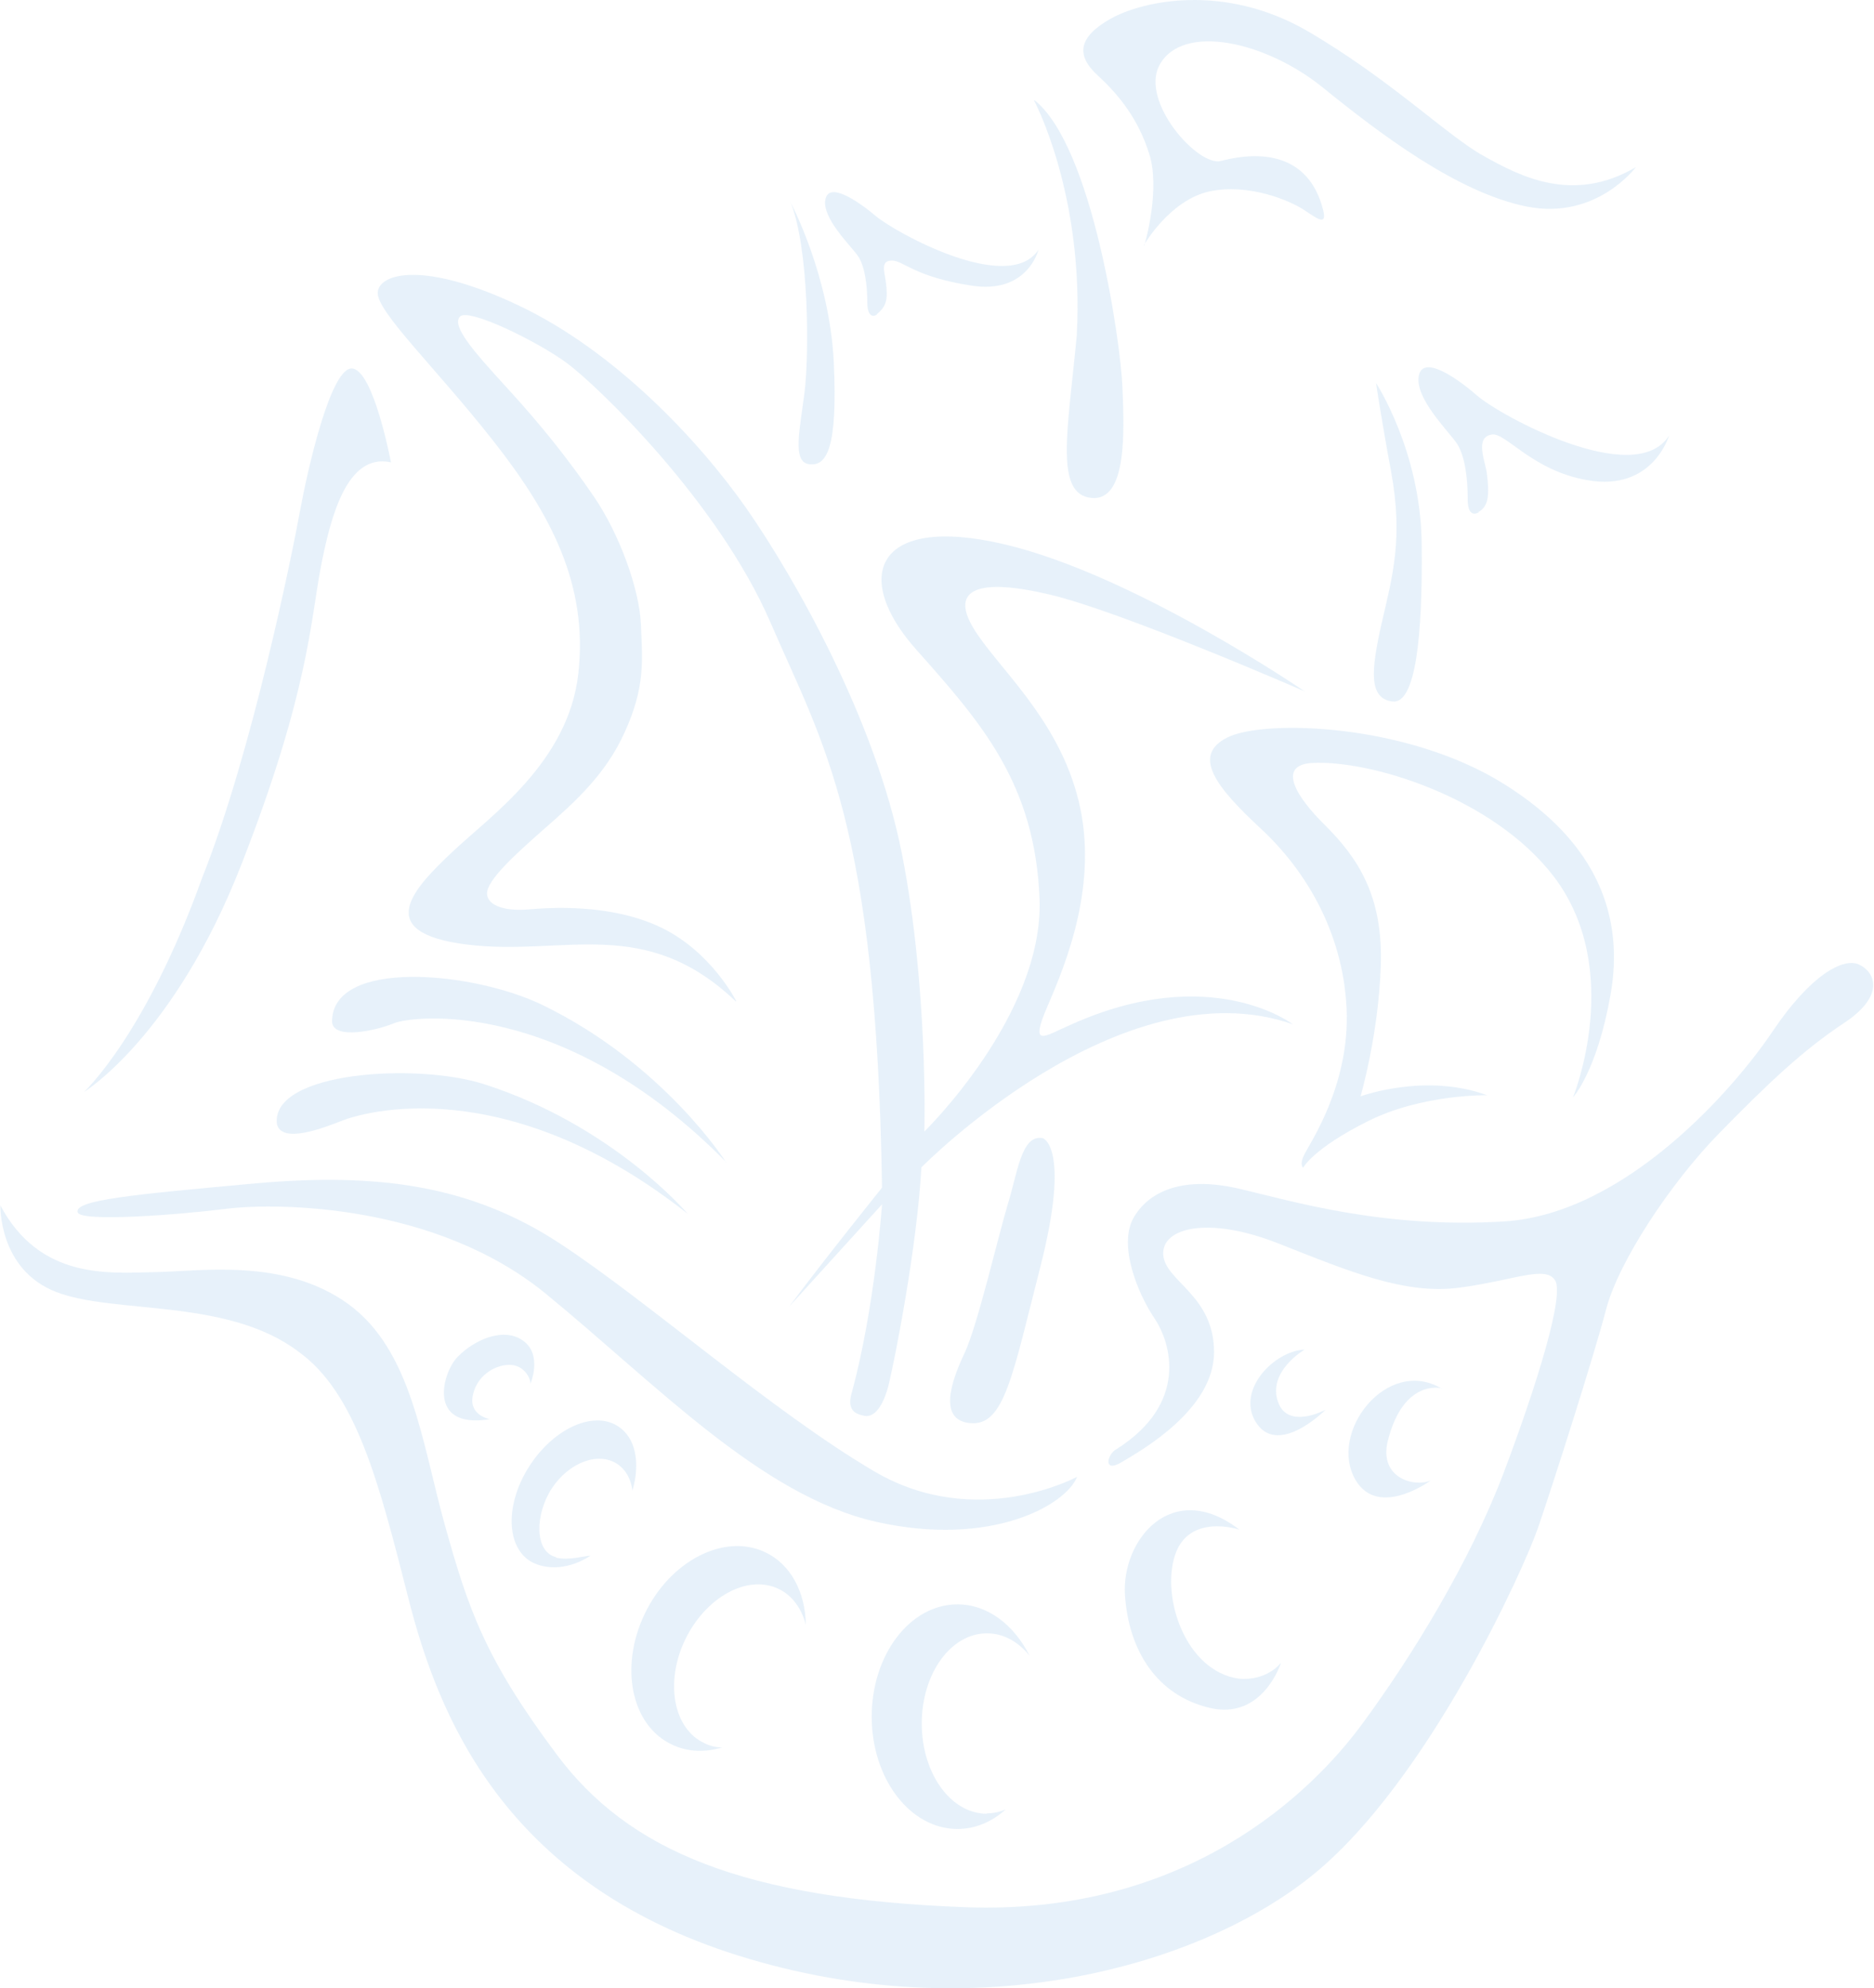 <svg width="479" height="508" viewBox="0 0 479 508" fill="none" xmlns="http://www.w3.org/2000/svg">
<g opacity="0.1">
<path fill-rule="evenodd" clip-rule="evenodd" d="M21.453 279.011C21.453 279.011 44.411 265.034 61.63 221.065C78.849 177.096 79.414 158.398 81.954 145.161C84.495 131.924 88.729 115.633 99.926 118.132C99.926 118.132 95.597 94.991 90.14 94.158C84.589 93.325 78.567 120.261 76.685 130.536C74.803 140.903 64.453 192.277 51.657 224.305C37.261 264.386 21.547 278.918 21.547 278.918" fill="#0D75CC"/>
<path fill-rule="evenodd" clip-rule="evenodd" d="M185.646 297.055C185.646 297.055 169.745 271.878 138.694 256.79C120.723 248.088 84.686 244.849 84.874 261.14C85.25 265.768 96.353 263.269 100.775 261.418C105.198 259.566 143.963 254.568 185.74 297.055" fill="#0D75CC"/>
<path fill-rule="evenodd" clip-rule="evenodd" d="M175.765 310.115C175.765 310.115 156.665 287.529 123.639 276.977C106.514 271.515 69.442 273.737 70.759 287.066C71.794 292.435 82.709 288.177 87.225 286.418C92.4 284.289 128.908 273.182 175.765 310.115Z" fill="#0D75CC"/>
<path fill-rule="evenodd" clip-rule="evenodd" d="M188.186 255.78C188.186 255.78 181.881 243.191 168.991 236.989C156.1 230.788 140.481 231.898 135.024 232.361C129.566 232.824 124.579 231.621 124.485 228.288C124.485 224.956 131.166 218.754 139.07 211.812C147.35 204.591 154.877 197.649 159.582 187.282C165.039 175.433 164.192 168.491 163.816 159.512C163.439 150.533 158.358 136.463 151.772 126.836C145.185 117.21 138.223 108.508 129.566 99.067C120.91 89.625 115.452 83.331 117.522 80.924C119.593 78.517 137.376 87.218 144.903 92.772C152.431 98.326 183.481 127.947 196.936 159.049C210.391 190.151 224.035 210.608 225.446 303.451C225.446 303.451 211.05 321.317 201.735 333.813L225.446 307.709C225.446 307.709 223.658 333.998 217.73 355.751C216.319 360.472 218.765 361.305 221.024 361.768C223.282 362.138 225.728 359.731 227.234 353.437C228.739 347.142 234.385 318.725 235.514 298.268C235.514 298.268 286.512 246.339 330.452 261.704C330.452 261.704 309.47 245.598 273.527 261.89C267.035 264.667 262.989 268.091 267.787 256.984C272.586 245.876 280.866 225.696 275.691 204.591C270.516 183.394 254.708 170.342 248.781 160.438C242.853 150.533 249.91 147.571 268.352 151.922C286.794 156.272 333.463 176.637 333.463 176.637C333.463 176.637 289.899 146.831 256.684 139.055C223.47 131.28 217.73 147.571 234.291 166.084C250.757 184.597 264.588 200.148 265.717 229.769C266.752 259.39 236.267 289.104 236.267 289.104C236.267 289.104 237.302 252.355 230.527 218.106C223.752 183.857 203.052 147.479 190.726 129.799C178.306 112.119 156.853 89.532 132.577 78.054C108.396 66.576 97.01 69.816 96.54 74.629C96.07 79.443 111.501 94.068 126.179 112.766C140.857 131.465 150.361 149.422 147.82 172.101C145.28 194.78 125.332 208.479 115.641 217.643C105.949 226.807 94.658 238.285 119.404 241.34C144.15 244.395 164.663 233.564 188.091 255.873" fill="#0D75CC"/>
<path fill-rule="evenodd" clip-rule="evenodd" d="M202.016 51.589C202.016 51.589 212.083 70.379 213.118 92.595C214.153 114.811 211.237 119.162 206.814 118.606C202.392 118.051 204.462 109.72 205.685 99.908C206.814 90.096 206.814 63.344 202.016 51.496" fill="#0D75CC"/>
<path fill-rule="evenodd" clip-rule="evenodd" d="M224.13 80.367C223.471 80.922 221.683 81.292 221.683 77.219C221.683 73.147 221.119 67.87 219.143 65.186C217.167 62.502 210.11 55.652 210.957 51.023C211.804 46.395 218.861 51.023 223.847 55.189C228.74 59.354 257.815 75.461 265.436 63.797C265.436 63.797 262.707 75.276 248.217 72.961C233.727 70.74 230.904 66.574 227.988 66.574C225.071 66.574 226.012 69.166 226.388 71.758C227.047 76.572 226.576 78.238 224.13 80.274" fill="#0D75CC"/>
<path fill-rule="evenodd" clip-rule="evenodd" d="M377.967 130.923C377.12 131.386 375.05 132.034 375.144 127.22C375.144 122.407 374.485 116.112 372.133 112.965C369.875 109.818 361.689 101.672 362.63 96.118C363.571 90.657 371.851 96.118 377.496 101.024C383.142 106.023 417.862 125.091 426.612 111.299C426.612 111.299 422.472 125.647 405.724 122.684C391.704 120.278 384.836 110.466 381.354 111.021C376.838 111.669 379.661 117.871 380.037 120.926C380.79 126.665 380.413 129.442 377.873 130.83" fill="#0D75CC"/>
<path fill-rule="evenodd" clip-rule="evenodd" d="M264.305 25.669C264.305 25.669 277.195 49.644 275.219 85.744C272.961 109.811 269.48 126.195 278.889 127.214C288.204 128.232 287.357 109.996 286.887 98.703C286.416 87.41 279.265 37.333 264.399 25.577" fill="#0D75CC"/>
<path fill-rule="evenodd" clip-rule="evenodd" d="M292.437 62.782C292.813 61.949 296.577 48.156 293.754 39.362C291.026 30.569 286.133 24.367 280.581 19.276C275.03 14.185 275.5 9.556 283.78 4.836C292.155 0.115 312.949 -4.328 334.12 7.89C355.29 20.201 369.969 34.734 379.19 39.825C388.317 44.916 401.96 52.229 418.144 42.695C418.144 42.695 408.076 56.302 390.293 52.785C372.509 49.267 352.468 33.994 338.072 22.33C323.675 10.667 302.317 5.761 296.389 16.591C291.308 25.941 306.269 42.695 312.102 41.121C317.748 39.64 334.026 36.493 338.26 53.895C339.201 58.061 336.19 55.469 332.991 53.432C329.792 51.396 319.441 46.768 309.185 48.897C298.929 51.118 292.343 62.689 292.343 62.689" fill="#0D75CC"/>
<path fill-rule="evenodd" clip-rule="evenodd" d="M351.719 97.867C351.719 97.867 363.104 115.177 363.387 138.781C363.669 162.385 361.881 180.065 355.859 179.232C349.837 178.399 350.402 171.457 353.131 159.331C355.953 147.112 358.682 137.578 355.577 120.546C353.13 107.401 351.719 97.867 351.719 97.867Z" fill="#0D75CC"/>
<path fill-rule="evenodd" clip-rule="evenodd" d="M0.094 307.897C0.094 307.897 -0.47 324.374 14.396 330.113C29.263 335.852 58.055 331.594 76.214 345.294C90.987 355.846 96.82 378.617 104.348 408.238C111.875 437.859 128.435 480.81 188.842 499.693C249.249 518.577 306.928 502.563 336.002 478.681C365.076 454.799 389.446 401.018 393.116 390.373C396.785 379.728 407.324 346.775 410.523 334.556C413.722 322.338 426.989 302.251 439.409 289.569C451.829 276.888 460.768 268.372 471.4 261.337C482.032 254.302 479.21 248.285 475.164 246.434C471.118 244.583 462.744 249.118 453.052 263.558C443.361 277.999 415.604 310.026 384.647 312.063C353.691 314.007 330.262 306.879 316.807 303.732C303.352 300.585 294.225 303.732 289.897 310.859C285.569 317.987 290.932 330.761 295.166 336.963C299.306 343.165 303.823 358.531 285.475 370.194C282.934 371.49 281.805 376.581 286.792 373.526C291.779 370.564 310.315 360.104 310.315 345.479C310.315 330.854 297.801 327.429 297.33 320.579C296.86 313.729 308.715 310.582 326.781 317.709C344.847 324.837 359.055 330.854 372.98 329.002C387 327.151 394.903 323.263 397.444 327.058C399.984 330.761 392.833 353.81 384.271 376.488C375.615 399.167 361.124 422.864 348.328 440.266C335.531 457.761 303.446 489.418 246.709 487.289C189.971 485.16 160.615 472.849 142.267 448.227C123.919 423.697 119.685 411.015 113.757 389.818C107.829 368.62 105.289 345.016 89.011 333.168C72.639 321.319 51.186 324.837 39.707 325.022C28.228 325.207 10.256 327.244 0 307.805" fill="#0D75CC"/>
<path fill-rule="evenodd" clip-rule="evenodd" d="M19.852 309.747C20.511 312.246 44.786 310.487 58.053 308.821C71.32 307.247 111.497 307.618 139.537 330.574C167.576 353.53 194.487 382.133 223.843 388.797C253.294 395.462 272.489 384.539 275.311 377.319C275.311 377.319 249.624 391.297 223.467 375.931C197.309 360.565 165.694 332.518 143.112 317.707C120.53 302.897 96.819 299.564 65.392 302.341C33.966 305.211 18.911 306.599 19.852 309.747Z" fill="#0D75CC"/>
<path fill-rule="evenodd" clip-rule="evenodd" d="M380.131 279.84C380.131 279.84 363.571 279.47 349.551 286.505C335.532 293.54 333.085 298.353 333.085 298.353C333.085 298.353 332.05 297.705 333.367 295.021C334.685 292.244 345.129 277.248 344.188 257.624C343.247 238 333.556 222.172 322.265 211.712C310.974 201.252 304.387 193.013 313.796 188.385C323.205 183.757 359.619 184.775 384.459 200.326C408.735 215.507 415.133 234.575 411.652 254.199C408.171 273.823 402.054 280.395 402.054 280.395C402.054 280.395 415.416 247.812 397.068 223.838C381.448 203.566 349.928 194.032 335.155 194.957C326.405 195.605 331.391 203.658 338.542 210.693C347.105 219.209 353.503 228.836 352.939 246.609C352.374 264.381 347.763 280.118 347.763 280.118C347.763 280.118 364.324 274.008 380.131 279.84Z" fill="#0D75CC"/>
<path fill-rule="evenodd" clip-rule="evenodd" d="M266.472 290.77C266.472 290.77 273.811 292.714 265.908 323.724C258.757 351.678 256.687 364.267 248.124 363.619C239.562 362.972 243.231 352.697 246.525 345.754C249.818 338.812 255.087 316.041 257.533 307.895C260.074 299.749 261.015 289.937 266.378 290.77" fill="#0D75CC"/>
<path fill-rule="evenodd" clip-rule="evenodd" d="M333.463 344.825C333.463 344.825 323.866 350.379 326.689 358.247C329.229 365.374 338.826 360.191 338.826 360.191C338.826 360.191 326.312 372.78 320.761 362.968C316.244 354.914 325.748 345.195 333.369 344.825" fill="#0D75CC"/>
<path fill-rule="evenodd" clip-rule="evenodd" d="M368.558 354.725C368.558 354.725 358.773 352.041 354.727 368.147C352.375 377.682 361.596 380.088 365.736 378.237C365.736 378.237 352.469 388.049 346.541 378.237C339.296 366.111 354.539 346.394 368.558 354.818" fill="#0D75CC"/>
<path fill-rule="evenodd" clip-rule="evenodd" d="M316.811 390.838C316.811 390.838 303.92 386.487 300.345 397.317C296.769 408.055 302.979 426.846 316.528 428.882C323.868 429.623 327.443 424.809 327.443 424.809C327.443 424.809 322.832 439.527 309.283 436.38C295.734 433.233 288.489 421.754 287.548 407.592C286.607 393.429 299.592 377.601 316.811 390.838Z" fill="#0D75CC"/>
<path fill-rule="evenodd" clip-rule="evenodd" d="M252.261 463.413C243.04 463.413 235.607 453.138 235.607 440.364C235.607 427.59 243.04 417.315 252.261 417.315C256.495 417.315 260.259 419.444 263.176 423.054C259.224 415.186 252.449 409.91 244.734 409.91C232.596 409.91 222.811 422.776 222.811 438.605C222.811 454.434 232.596 467.3 244.734 467.3C249.344 467.3 253.579 465.449 257.06 462.302C255.555 462.95 253.861 463.32 252.167 463.32" fill="#0D75CC"/>
<path fill-rule="evenodd" clip-rule="evenodd" d="M180.001 445.35C172.097 441.647 169.933 429.799 175.108 418.969C180.377 408.046 191.01 402.214 198.913 405.917C202.489 407.583 204.935 411.008 205.97 415.174C205.876 406.843 202.112 399.623 195.526 396.568C185.082 391.662 171.25 398.789 164.758 412.397C158.266 426.004 161.37 440.999 171.909 445.813C175.861 447.664 180.283 447.757 184.611 446.461C183.012 446.461 181.412 446.09 180.001 445.35Z" fill="#0D75CC"/>
<path fill-rule="evenodd" clip-rule="evenodd" d="M142.174 397.873C136.529 396.485 136.717 386.951 141.045 380.286C145.373 373.714 152.807 370.844 157.699 373.991C159.958 375.473 161.275 377.879 161.651 380.841C163.721 373.806 162.498 367.234 157.888 364.365C151.678 360.384 141.61 364.92 135.4 374.454C129.19 383.989 129.284 394.819 135.4 398.799C138.317 400.65 144.244 401.761 150.925 397.503C149.607 397.411 145.562 398.799 142.08 397.966" fill="#0D75CC"/>
<path fill-rule="evenodd" clip-rule="evenodd" d="M125.241 362.609C125.241 362.609 119.878 361.684 120.819 356.685C121.76 351.687 126.182 348.817 130.04 348.724C133.898 348.632 135.591 352.057 135.591 353.538C135.591 353.538 138.696 346.225 133.804 342.615C129.005 339.005 121.477 342.06 116.961 346.688C113.103 350.576 108.963 365.201 125.147 362.609" fill="#0D75CC"/>
</g>
</svg>
